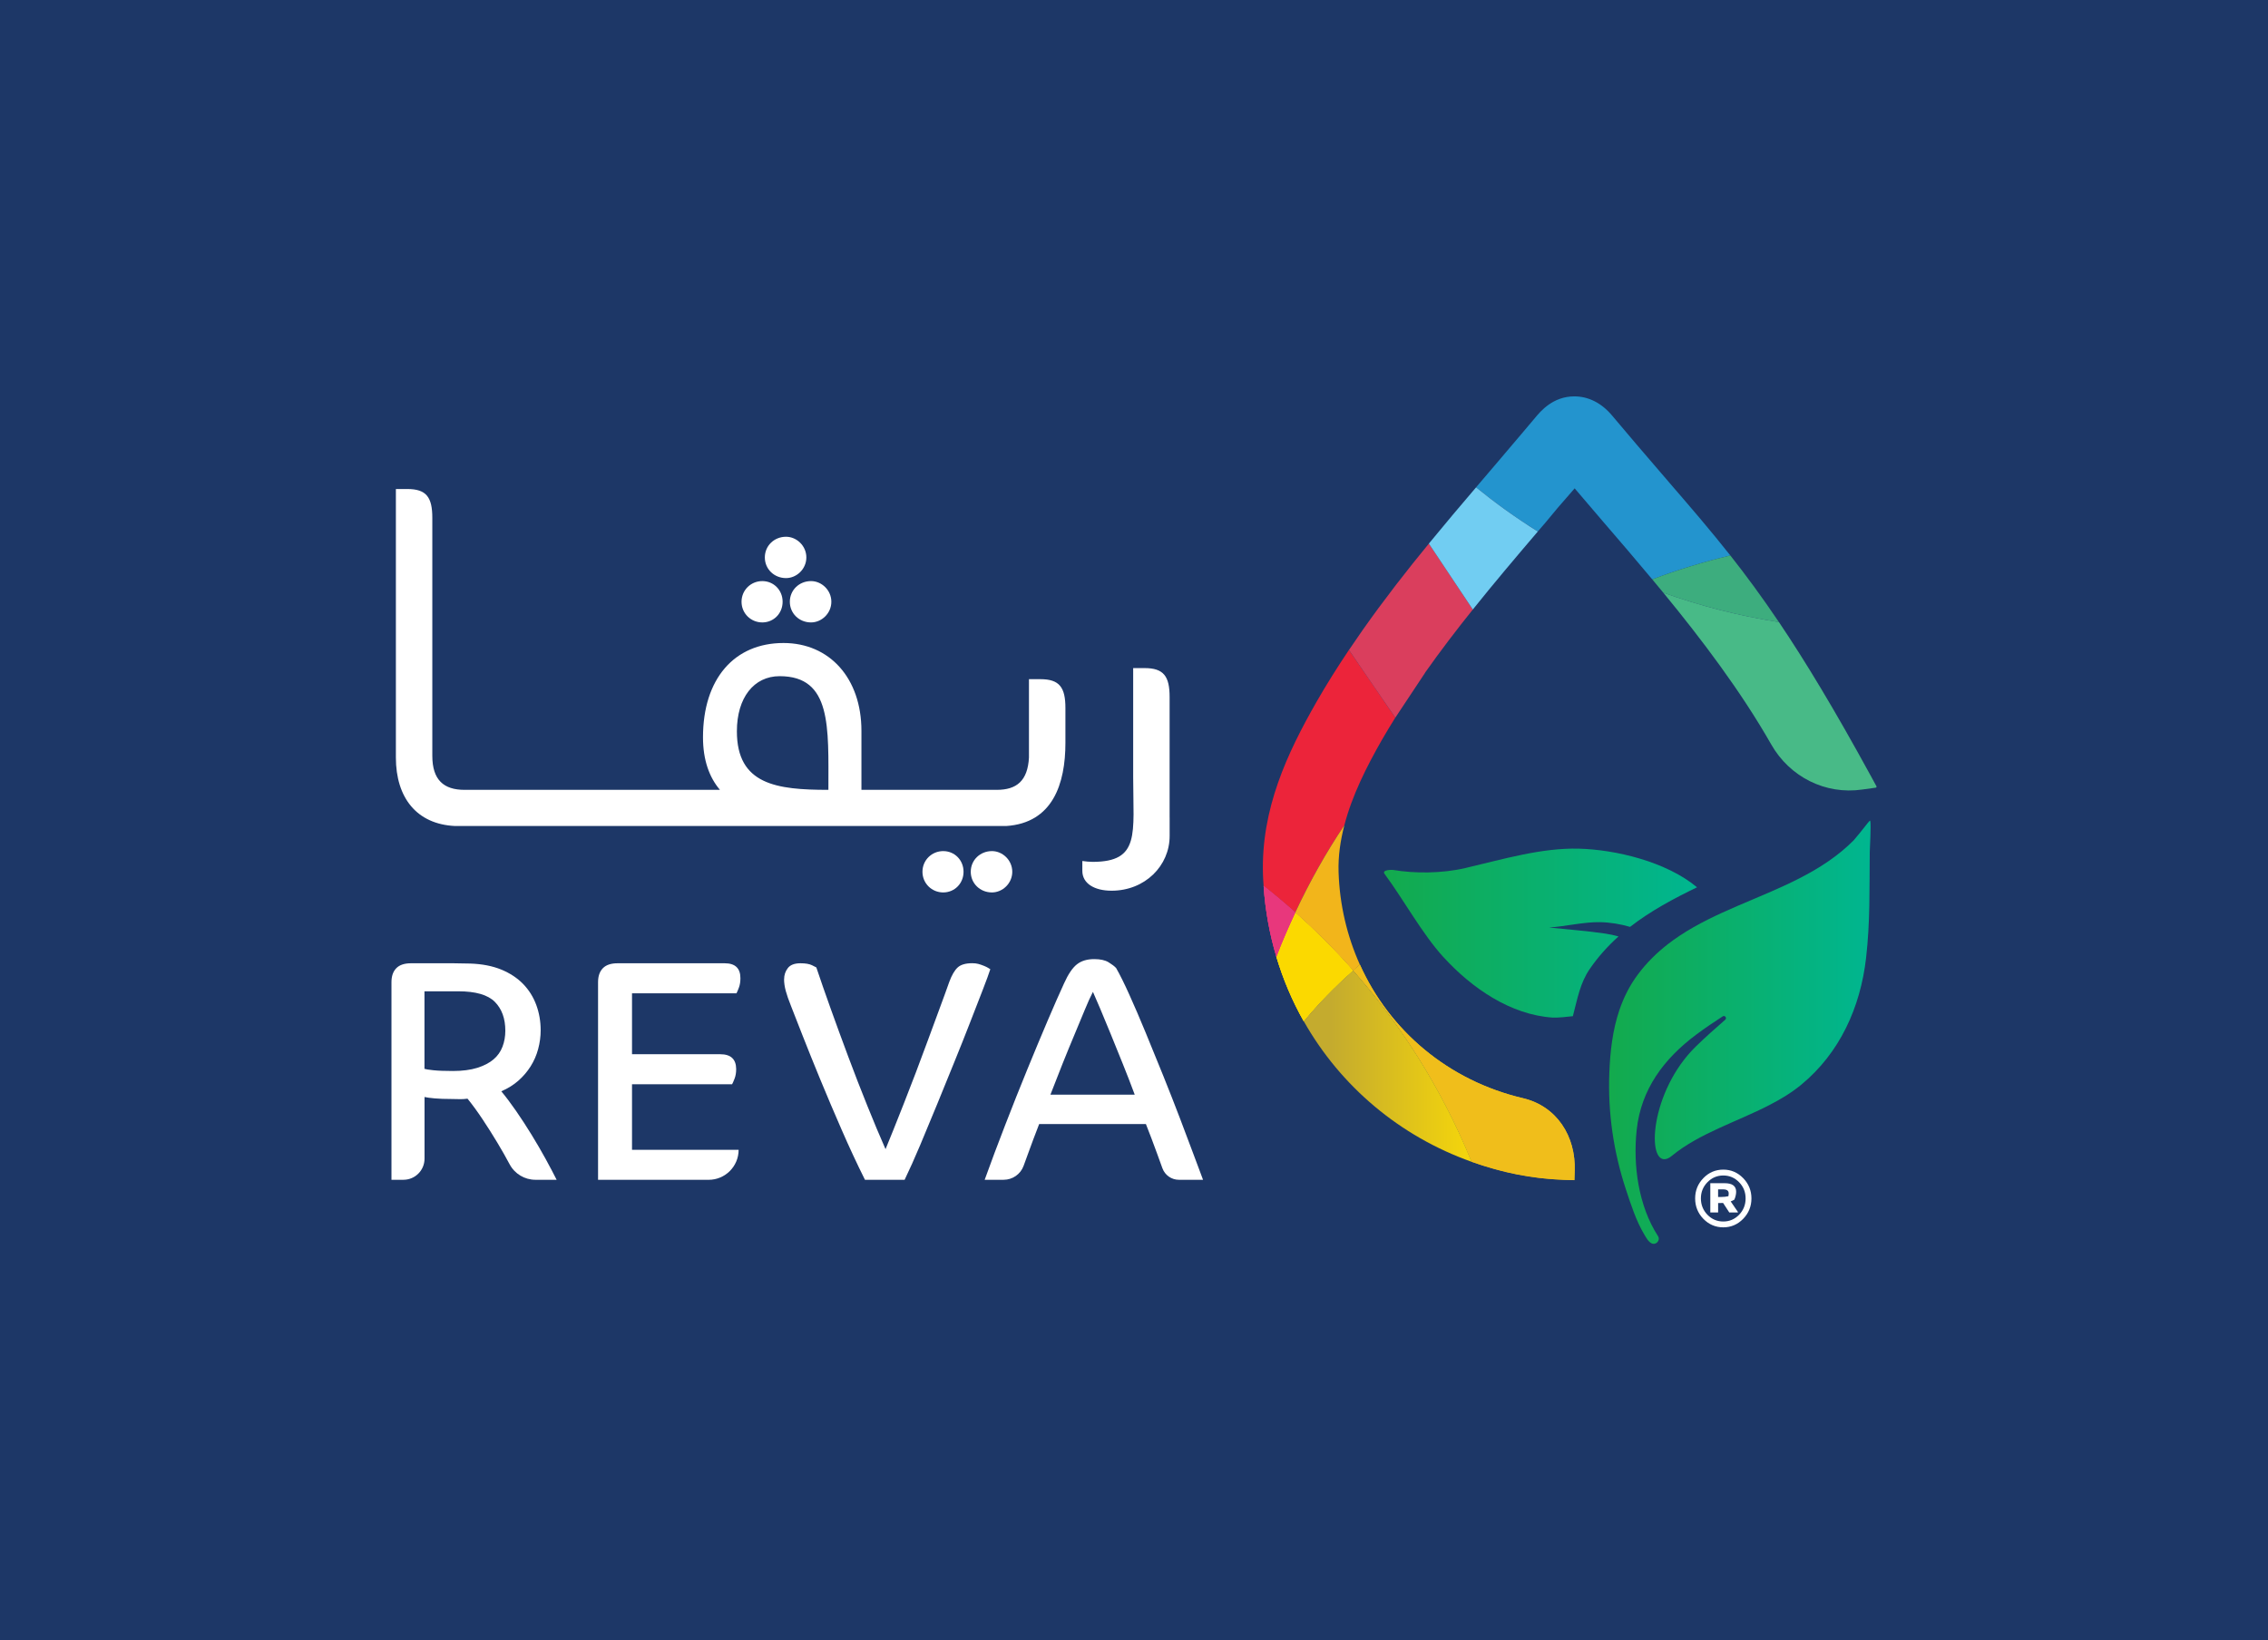 <?xml version="1.0" encoding="UTF-8"?>
<svg id="Layer_2" data-name="Layer 2" xmlns="http://www.w3.org/2000/svg" xmlns:xlink="http://www.w3.org/1999/xlink" viewBox="0 0 785.61 568.23">
  <defs>
    <style>
      .cls-1 {
        fill: url(#linear-gradient);
      }

      .cls-2 {
        fill: #ec243a;
      }

      .cls-3 {
        fill: #fff;
      }

      .cls-4 {
        fill: #f2b51b;
      }

      .cls-5 {
        fill: #e8377c;
      }

      .cls-6 {
        fill: #f0be1b;
      }

      .cls-7 {
        fill: #fbd900;
      }

      .cls-8 {
        fill: #71cdf2;
      }

      .cls-9 {
        fill: #da3e5d;
      }

      .cls-10 {
        fill: #2394ce;
      }

      .cls-11 {
        fill: #1d3767;
      }

      .cls-12 {
        fill: #3dad7e;
      }

      .cls-13 {
        fill: #48ba87;
      }

      .cls-14 {
        clip-path: url(#clippath-1);
      }

      .cls-15 {
        clip-path: url(#clippath-2);
      }

      .cls-16 {
        clip-path: url(#clippath-8);
      }

      .cls-17 {
        clip-path: url(#clippath-5);
      }

      .cls-18 {
        clip-path: url(#clippath-9);
      }

      .cls-19 {
        fill: url(#linear-gradient-3);
      }

      .cls-20 {
        fill: url(#linear-gradient-2);
      }
    </style>
    <clipPath id="clippath-1">
      <path class="cls-7" d="m468.72,336.22c-6.49-7.34-13.22-14.02-20.07-20.11-2.34,5.01-4.57,10.09-6.55,15.3,2.36,7.9,5.55,15.4,9.51,22.4,5.05-6.14,10.77-12.01,17.1-17.59"/>
    </clipPath>
    <clipPath id="clippath-2">
      <path class="cls-7" d="m448.66,316.12c-2.34,5.01-4.57,10.09-6.55,15.3h0c2.36,7.9,5.55,15.4,9.51,22.4,5.05-6.14,10.77-12.01,17.1-17.59-6.49-7.34-13.22-14.02-20.06-20.11h0"/>
    </clipPath>
    <linearGradient id="linear-gradient" x1="479.42" y1="323.26" x2="587.84" y2="323.26" gradientUnits="userSpaceOnUse">
      <stop offset="0" stop-color="#13aa4d"/>
      <stop offset="1" stop-color="#00b690"/>
    </linearGradient>
    <linearGradient id="linear-gradient-2" x1="557.37" y1="357.62" x2="647.96" y2="357.62" xlink:href="#linear-gradient"/>
    <clipPath id="clippath-5">
      <path class="cls-6" d="m509.78,402.5c10.59,3.76,20.37,5.83,32.3,6.25l3.27.1.1-3.27c.43-11.91-6.19-22.37-17.9-25.12-25.88-6.09-46.19-23.37-56.49-46.27-.79.67-1.56,1.35-2.33,2.03,15.84,17.94,30.22,39.76,41.06,66.27"/>
    </clipPath>
    <clipPath id="clippath-8">
      <path class="cls-5" d="m437.7,306.91c.57,8.5,2.07,16.69,4.41,24.51,1.99-5.21,4.21-10.29,6.55-15.3-3.63-3.24-7.29-6.3-10.96-9.21"/>
    </clipPath>
    <clipPath id="clippath-9">
      <path class="cls-5" d="m437.7,306.91c.57,8.5,2.07,16.69,4.41,24.51h0c1.99-5.21,4.21-10.29,6.55-15.3-3.63-3.24-7.29-6.3-10.96-9.21"/>
    </clipPath>
    <linearGradient id="linear-gradient-3" x1="451.62" y1="369.36" x2="509.78" y2="369.36" gradientUnits="userSpaceOnUse">
      <stop offset=".16" stop-color="#c4ab2e"/>
      <stop offset="1" stop-color="#f5d60b"/>
    </linearGradient>
  </defs>
  <g id="Layer_1-2" data-name="Layer 1">
    <g>
      <rect class="cls-11" x="0" width="785.61" height="568.23"/>
      <g>
        <path class="cls-2" d="m455.99,243.22c-10.04,17.6-19.23,36.99-18.51,59.79.04,1.31.13,2.6.22,3.9,3.67,2.9,7.33,5.97,10.96,9.21,4.94-10.55,10.6-20.66,17.01-30.23,2.68-10.33,7.69-20.25,13.05-29.65,1.47-2.57,3.03-5.09,4.59-7.62-5.28-7.79-10.64-15.61-16.06-23.45-3.93,5.87-7.72,11.86-11.26,18.05"/>
        <g>
          <path class="cls-7" d="m468.72,336.22c-6.49-7.34-13.22-14.02-20.07-20.11-2.34,5.01-4.57,10.09-6.55,15.3,2.36,7.9,5.55,15.4,9.51,22.4,5.05-6.14,10.77-12.01,17.1-17.59"/>
          <g class="cls-14">
            <g>
              <path class="cls-7" d="m448.66,316.12c-2.34,5.01-4.57,10.09-6.55,15.3h0c2.36,7.9,5.55,15.4,9.51,22.4,5.05-6.14,10.77-12.01,17.1-17.59-6.49-7.34-13.22-14.02-20.06-20.11h0"/>
              <g class="cls-15">
                <path class="cls-7" d="m448.66,316.12h0s-.04.08-.05.12h0c-1.84,3.93-3.6,7.91-5.23,11.95h0c-.43,1.07-.85,2.15-1.27,3.23,2.36,7.9,5.55,15.4,9.51,22.4h0c.42-.51.84-1.01,1.27-1.52h0s.06-.07.09-.11h0c.13-.15.26-.31.39-.46h0c.07-.08.13-.16.2-.23h0s.05-.06.07-.09h0c.1-.12.2-.23.3-.35h0c2.29-2.64,4.7-5.23,7.23-7.76h0c1.49-1.5,3.03-2.97,4.61-4.43h0c.96-.89,1.94-1.77,2.94-2.65h0c-6.49-7.34-13.22-14.02-20.07-20.11h0"/>
              </g>
            </g>
          </g>
        </g>
        <path class="cls-9" d="m493.63,233.03c5.27-7.46,10.81-14.73,16.54-21.87h0s0,0,0,0l-2.2-3.3-13.02-19.55s0,0,0,.01h0c-3.79,4.61-7.54,9.3-11.21,14.06-.27.35-.54.7-.81,1.06-3.62,4.71-7.17,9.5-10.61,14.39-.07.11-.16.21-.23.31,0,0,0,0,0,0,0,0-4.83,7.04-4.83,7.04l16.06,23.45,10.33-15.58s-.05-.04-.07-.06c.02.02.04.03.07.05Z"/>
        <path class="cls-3" d="m135.6,408.72v-68.46c0-2.1.56-3.71,1.68-4.85,1.12-1.14,2.82-1.7,5.09-1.7h14.63c1.01,0,2,.02,2.96.05.96.04,1.95.05,2.97.05,4.09.14,7.65.84,10.69,2.08,3.03,1.25,5.56,2.91,7.58,4.99,2.02,2.08,3.53,4.5,4.55,7.25,1.02,2.76,1.53,5.7,1.53,8.83,0,2.15-.29,4.31-.87,6.47-.58,2.16-1.45,4.15-2.61,5.99-1.16,1.84-2.58,3.5-4.26,4.98-1.69,1.48-3.65,2.7-5.9,3.66,1.58,1.89,3.29,4.17,5.13,6.82,1.84,2.66,3.63,5.42,5.38,8.27,1.75,2.85,3.37,5.65,4.88,8.4,1.5,2.75,2.76,5.14,3.78,7.17h-7.34c-3.75,0-7.19-2.07-8.94-5.37l-.04-.07c-1.23-2.31-2.62-4.77-4.2-7.4-1.58-2.63-3.26-5.3-5.07-8.02-1.8-2.71-3.56-5.13-5.28-7.24-1.01.14-1.97.2-2.86.16-.89-.04-1.8-.05-2.7-.05-2.31,0-4.25-.07-5.82-.21-1.57-.14-2.74-.3-3.51-.48v21.37c0,4.04-3.27,7.31-7.31,7.31h-4.12Zm11.43-38.44c.35.14,1.35.3,2.99.48,1.64.18,3.94.27,6.87.27,3.29,0,6.09-.37,8.42-1.09,2.32-.73,4.2-1.71,5.64-2.93s2.47-2.7,3.12-4.42c.65-1.72.97-3.56.97-5.52,0-4.23-1.22-7.56-3.64-10-2.43-2.43-6.65-3.65-12.67-3.65h-11.7v26.87Z"/>
        <path class="cls-3" d="m207.16,408.72v-68.46c0-2.1.56-3.71,1.68-4.85,1.12-1.14,2.81-1.7,5.09-1.7h37.09c3.64,0,5.45,1.72,5.45,5.17,0,1.23-.17,2.32-.52,3.25-.35.93-.63,1.59-.84,1.98h-36.19v21.11h30.58c3.64,0,5.47,1.71,5.5,5.14,0,1.25-.18,2.35-.55,3.3-.37.95-.65,1.6-.86,1.96h-34.67v22.71h36.93c0,5.74-4.65,10.4-10.4,10.4h-38.28Z"/>
        <path class="cls-3" d="m271.61,339.25c0-1.46.42-2.74,1.28-3.86.85-1.12,2.32-1.68,4.38-1.68,1.71,0,3.04.22,3.98.67.95.45.55.26,1.52.77,1.36,4.09,3.01,8.81,4.93,14.18,1.92,5.37,3.96,10.93,6.11,16.69,2.15,5.76,4.35,11.44,6.61,17.03,2.25,5.6,4.36,10.62,6.32,15.06.7-1.67,1.6-3.88,2.7-6.64,1.1-2.76,2.31-5.81,3.64-9.17,1.33-3.36,2.71-6.93,4.15-10.72,1.43-3.79,2.83-7.54,4.2-11.25,1.36-3.71,2.69-7.31,3.98-10.8,1.3-3.48,2.43-6.61,3.41-9.38.87-2.35,1.84-4.01,2.91-4.99,1.06-.98,2.75-1.47,5.06-1.47,1.58,0,2.51.31,4.09.93,1.22.48,1.87,1.01,2.15,1.15-.49,1.53-1.36,3.91-2.62,7.15-1.26,3.24-2.71,6.97-4.35,11.2-1.64,4.23-3.45,8.78-5.43,13.65-1.97,4.87-3.97,9.77-5.98,14.69-2.01,4.92-3.98,9.66-5.9,14.21-1.92,4.55-3.72,8.57-5.4,12.05h-13.74c-2.73-5.47-5.41-11.23-8.05-17.28-2.64-6.04-5.1-11.84-7.4-17.41-2.29-5.56-4.31-10.57-6.06-15.03-1.75-4.46-3.1-7.9-4.04-10.32-.87-2.17-1.5-3.97-1.89-5.41-.38-1.44-.58-2.78-.58-4.03Z"/>
        <path class="cls-3" d="m341.08,408.72c2.2-6.11,4.58-12.46,7.14-19.06,2.55-6.59,5.08-12.95,7.58-19.06,2.5-6.11,4.86-11.77,7.08-16.98,2.22-5.21,4.12-9.52,5.69-12.93,1.44-3.2,2.92-5.4,4.46-6.61,1.54-1.21,3.53-1.81,5.98-1.81,2.13,0,3.79.36,4.98,1.09,1.19.73,2.06,1.39,2.62,2,1.29,2.24,2.83,5.34,4.61,9.3,1.79,3.96,3.67,8.34,5.64,13.12,1.98,4.78,4,9.76,6.09,14.93,2.08,5.17,4.01,10.1,5.8,14.79,1.78,4.69,3.37,8.91,4.77,12.66,1.4,3.75,2.47,6.6,3.2,8.56h-8.37c-2.55,0-4.83-1.6-5.7-4l-.02-.05c-.58-1.6-1.19-3.29-1.84-5.07-.65-1.78-1.31-3.56-1.99-5.36-.68-1.79-1.3-3.4-1.87-4.82h-36.98c-1.44,3.7-2.75,7.21-3.96,10.56-.5,1.38-.97,2.69-1.43,3.92-1.07,2.91-3.83,4.82-6.92,4.82h-6.57Zm22.77-29.48h29.21c-1.29-3.48-2.67-7.05-4.14-10.69-1.47-3.65-2.87-7.1-4.2-10.37-1.33-3.27-2.55-6.2-3.65-8.8-1.1-2.59-1.93-4.51-2.49-5.76-.81,1.53-1.74,3.59-2.81,6.19-1.06,2.6-2.26,5.48-3.59,8.64-1.33,3.16-2.71,6.53-4.14,10.1-1.43,3.57-2.83,7.14-4.19,10.69Z"/>
        <path class="cls-3" d="m273.59,208.47c0,4.03,3.23,7.16,7.34,7.16,3.67,0,7.04-3.13,7.04-7.16s-3.37-7.16-7.04-7.16c-4.11,0-7.34,3.13-7.34,7.16Z"/>
        <path class="cls-3" d="m272.27,200.27c3.67,0,7.04-3.13,7.04-7.16s-3.37-7.16-7.04-7.16c-4.11,0-7.34,3.13-7.34,7.16s3.23,7.16,7.34,7.16Z"/>
        <path class="cls-3" d="m264.05,215.63c3.96,0,7.04-3.13,7.04-7.16s-3.08-7.16-7.04-7.16-7.19,3.13-7.19,7.16,3.23,7.16,7.19,7.16Z"/>
        <g>
          <path class="cls-3" d="m326.72,294.85c-3.96,0-7.19,3.13-7.19,7.16s3.23,7.16,7.19,7.16,7.04-3.13,7.04-7.16-3.08-7.16-7.04-7.16Z"/>
          <path class="cls-3" d="m343.6,294.85c-4.11,0-7.34,3.13-7.34,7.16s3.23,7.16,7.34,7.16c3.67,0,7.04-3.13,7.04-7.16s-3.37-7.16-7.04-7.16Z"/>
          <path class="cls-3" d="m360.39,235.29h-3.97v27.15c-.44,8.06-4.25,11.19-11.15,11.19h-46.88v-20.44c0-18.2-11.01-30.43-27-30.43-17.02,0-27.88,12.38-27.88,32.67,0,7.91,2.2,13.88,5.87,18.2h-88.48c-7.19,0-11.15-3.43-11.15-11.79v-82.44c0-7.16-2.06-9.99-8.66-9.99h-3.96v93.03c0,13.88,7.19,23.12,20.55,23.72h190.83c16.14-1.04,20.54-14.62,20.54-28.79v-12.08c0-7.16-2.05-10-8.66-10Zm-73.44,38.34c-17.91,0-31.7-1.79-31.7-20.29,0-11.63,5.87-19.09,14.82-19.09,18.05,0,16.88,17.6,16.88,39.38Z"/>
        </g>
        <path class="cls-3" d="m405.15,283.21c0,1.94,0-3.88,0,6.41s-8.51,18.95-20.11,18.95c-6.02,0-10.13-2.54-10.13-6.86v-3.43c1.17.15,2.35.3,3.52.3,16.58,0,14.09-9.7,14.09-29.24v-37.89h3.96c6.6,0,8.66,2.83,8.66,10v41.77Z"/>
        <path class="cls-1" d="m499.99,331.56c9.77,10.72,23.22,20.02,37.87,20.97,1.67.1,5.13-.28,6.96-.49,1.65-6.26,2.49-11.46,5.9-16.43,2.94-4.25,6.28-7.94,9.91-11.19-1.51-.43-3.06-.77-4.64-1-6.29-.94-12.9-1.4-19.42-2.09,5.77-.4,12.01-1.96,17.7-1.86,3.55.07,7.01.66,10.37,1.63,7.13-5.55,15.11-9.79,23.19-13.71-10.75-8.99-28.48-13.06-40.89-13.38-12.96-.34-26.13,3.62-39.36,6.71-8.1,1.9-17.61,1.92-25.01.66.02-.04-4.42-.23-2.82,1.58,6.44,8.72,12.93,20.6,20.23,28.61Z"/>
        <path class="cls-20" d="m642.24,290.97s0,0,0,0c-11.08,11.23-26.01,16.68-40.38,22.87-7.02,3.03-13.9,6.23-20.13,10.38-1.35.9-2.68,1.85-3.97,2.85-3.83,2.97-7.35,6.41-10.41,10.51-2.88,3.85-4.93,8-6.41,12.34-2.35,6.92-3.21,14.34-3.49,21.86-.53,13.66,1.47,27.4,5.78,40.38,1.75,5.26,3.49,10.76,6.35,15.55.64,1.06,1.35,2.43,2.49,3.01,1.48.77,3.2-.99,2.25-2.48-6.77-10.45-8.71-24.46-7.39-36.79,1.52-14.17,9.5-24.72,20.63-33.03,2.96-2.21,6.03-4.29,9.17-6.32.06-.05.13-.07.2-.09.69-.21,1.29.72.67,1.26-3.51,3.07-6.98,6.14-10.22,9.31-15.84,15.53-17.14,41.01-10.09,38.89.57-.17,1.2-.53,1.87-1.09,9.51-7.79,22.42-11.71,33.7-17.53,3.97-2.04,7.74-4.32,11.1-7.09,13.32-10.98,20.46-26.79,22.42-43.82,1.46-12.7,1.14-23.85,1.28-36.64.03-1.54.52-9.83.17-10.92-.03-.08-.12-.1-.19-.04-.59.53-2.89,3.73-5.41,6.61Z"/>
        <path class="cls-10" d="m577.86,166.75l-2.62-3.04c-5.63-6.54-11.25-13.08-16.78-19.69-3.66-4.38-8.21-6.7-13.12-6.7-7.46,0-11.74,5.2-13.57,7.39-2.59,3.13-7.89,9.3-7.88,9.31-2.88,3.37-5.71,6.77-8.62,10.14-1.3,1.56-2.65,3.11-3.98,4.67,3.31,2.68,6.69,5.27,10.14,7.75,3.66,2.65,7.44,5.13,11.24,7.55.84-.98,1.7-1.96,2.54-2.94l.55-.66c1.15-1.35,2.68-3.26,3.83-4.61h0c2.05-2.4,3.82-4.34,5.85-6.74,3.3,3.89,6.64,7.78,9.94,11.64,5.36,6.22,11.11,12.9,16.94,19.9,8.77-3.32,17.8-6.09,27.05-8.28-6.86-8.69-13.75-16.69-21.52-25.68Z"/>
        <path class="cls-12" d="m599.37,192.43c-9.25,2.19-18.28,4.96-27.05,8.28,1.27,1.53,2.55,3.06,3.83,4.62,12.86,4.6,26.24,8.04,40.05,10.19-5.87-8.71-11.35-16.14-16.83-23.09"/>
        <g>
          <path class="cls-6" d="m509.78,402.5c10.59,3.76,20.37,5.83,32.3,6.25l3.27.1.1-3.27c.43-11.91-6.19-22.37-17.9-25.12-25.88-6.09-46.19-23.37-56.49-46.27-.79.67-1.56,1.35-2.33,2.03,15.84,17.94,30.22,39.76,41.06,66.27"/>
          <g class="cls-17">
            <path class="cls-6" d="m471.06,334.19h0c-.79.67-1.56,1.35-2.33,2.03h0c.45.51.9,1.02,1.34,1.53h0c15.31,17.64,29.18,38.98,39.71,64.74,8.02,2.84,16.48,4.82,25.29,5.79,2.26.22,4.59.37,7.01.46l3.27.1.1-3.27c.43-11.91-6.19-22.37-17.9-25.12-25.88-6.09-46.19-23.37-56.49-46.27"/>
          </g>
        </g>
        <path class="cls-13" d="m616.2,215.51c-13.81-2.14-27.2-5.59-40.05-10.19,13.33,16.24,26.85,34.1,37.36,52.54,6.44,11.35,18.84,17.5,31.5,15.67l4.7-.65c.24-.03.38-.3.26-.51l-2.02-3.71c-12.61-23.06-22.66-39.66-31.75-53.15"/>
        <path class="cls-8" d="m511.3,168.83c-5.47,6.4-10.95,12.89-16.36,19.49l15.23,22.84c7.36-9.2,14.96-18.17,22.51-27.02h0c-3.82-2.41-7.58-4.91-11.24-7.54-3.46-2.49-6.83-5.08-10.14-7.76"/>
        <path class="cls-4" d="m468.72,336.22c.77-.68,1.54-1.36,2.33-2.03-4.4-9.8-7.01-20.6-7.38-32.03-.18-5.53.62-10.95,2-16.27-6.41,9.57-12.08,19.69-17.01,30.23,6.84,6.09,13.58,12.77,20.07,20.11"/>
        <g>
          <path class="cls-5" d="m437.7,306.91c.57,8.5,2.07,16.69,4.41,24.51,1.99-5.21,4.21-10.29,6.55-15.3-3.63-3.24-7.29-6.3-10.96-9.21"/>
          <g class="cls-16">
            <g>
              <path class="cls-5" d="m437.7,306.91c.57,8.5,2.07,16.69,4.41,24.51h0c1.99-5.21,4.21-10.29,6.55-15.3-3.63-3.24-7.29-6.3-10.96-9.21"/>
              <g class="cls-18">
                <path class="cls-5" d="m437.7,306.91c.57,8.5,2.07,16.69,4.41,24.51h0s0,0,0,0h0c.41-1.08.84-2.16,1.27-3.23h0c1.63-4.05,3.39-8.02,5.23-11.95h0s.04-.08.05-.12c-3.63-3.24-7.29-6.3-10.96-9.21"/>
              </g>
            </g>
          </g>
        </g>
        <path class="cls-19" d="m451.62,353.81c12.74,22.52,33.25,39.85,58.16,48.69-10.84-26.51-25.21-48.33-41.06-66.27-6.34,5.57-12.05,11.45-17.1,17.59"/>
        <path class="cls-3" d="m596.93,405.2c2.68,0,4.97.98,6.88,2.94,1.91,1.96,2.87,4.31,2.87,7.04s-.96,5.11-2.87,7.07c-1.91,1.96-4.21,2.94-6.88,2.94s-5-.98-6.9-2.94c-1.9-1.96-2.85-4.32-2.85-7.07s.95-5.07,2.85-7.04c1.9-1.96,4.2-2.94,6.9-2.94Zm-5.49,15.64c1.52,1.56,3.35,2.33,5.49,2.33s3.96-.78,5.47-2.33c1.5-1.55,2.26-3.44,2.26-5.66s-.75-4.07-2.26-5.62c-1.5-1.55-3.33-2.33-5.47-2.33s-3.97.78-5.49,2.33c-1.52,1.56-2.27,3.43-2.27,5.62s.76,4.1,2.27,5.66Zm9.31-5.24c-.36.23-.78.43-1.26.61l2.49,3.63v.19h-2.98l-2.14-3.29c-.28.03-.71.04-1.3.04h-.42v3.25h-2.71v-10.13h4.97c2.65,0,3.98.98,3.98,2.94,0,.84-.2,1.76-.61,2.75Zm-5.62-.92h.88c1.02,0,1.91-.09,2.68-.27.08-.33.11-.66.11-.99,0-.92-.64-1.38-1.91-1.38h-1.76v2.64Z"/>
      </g>
    </g>
  </g>
</svg>